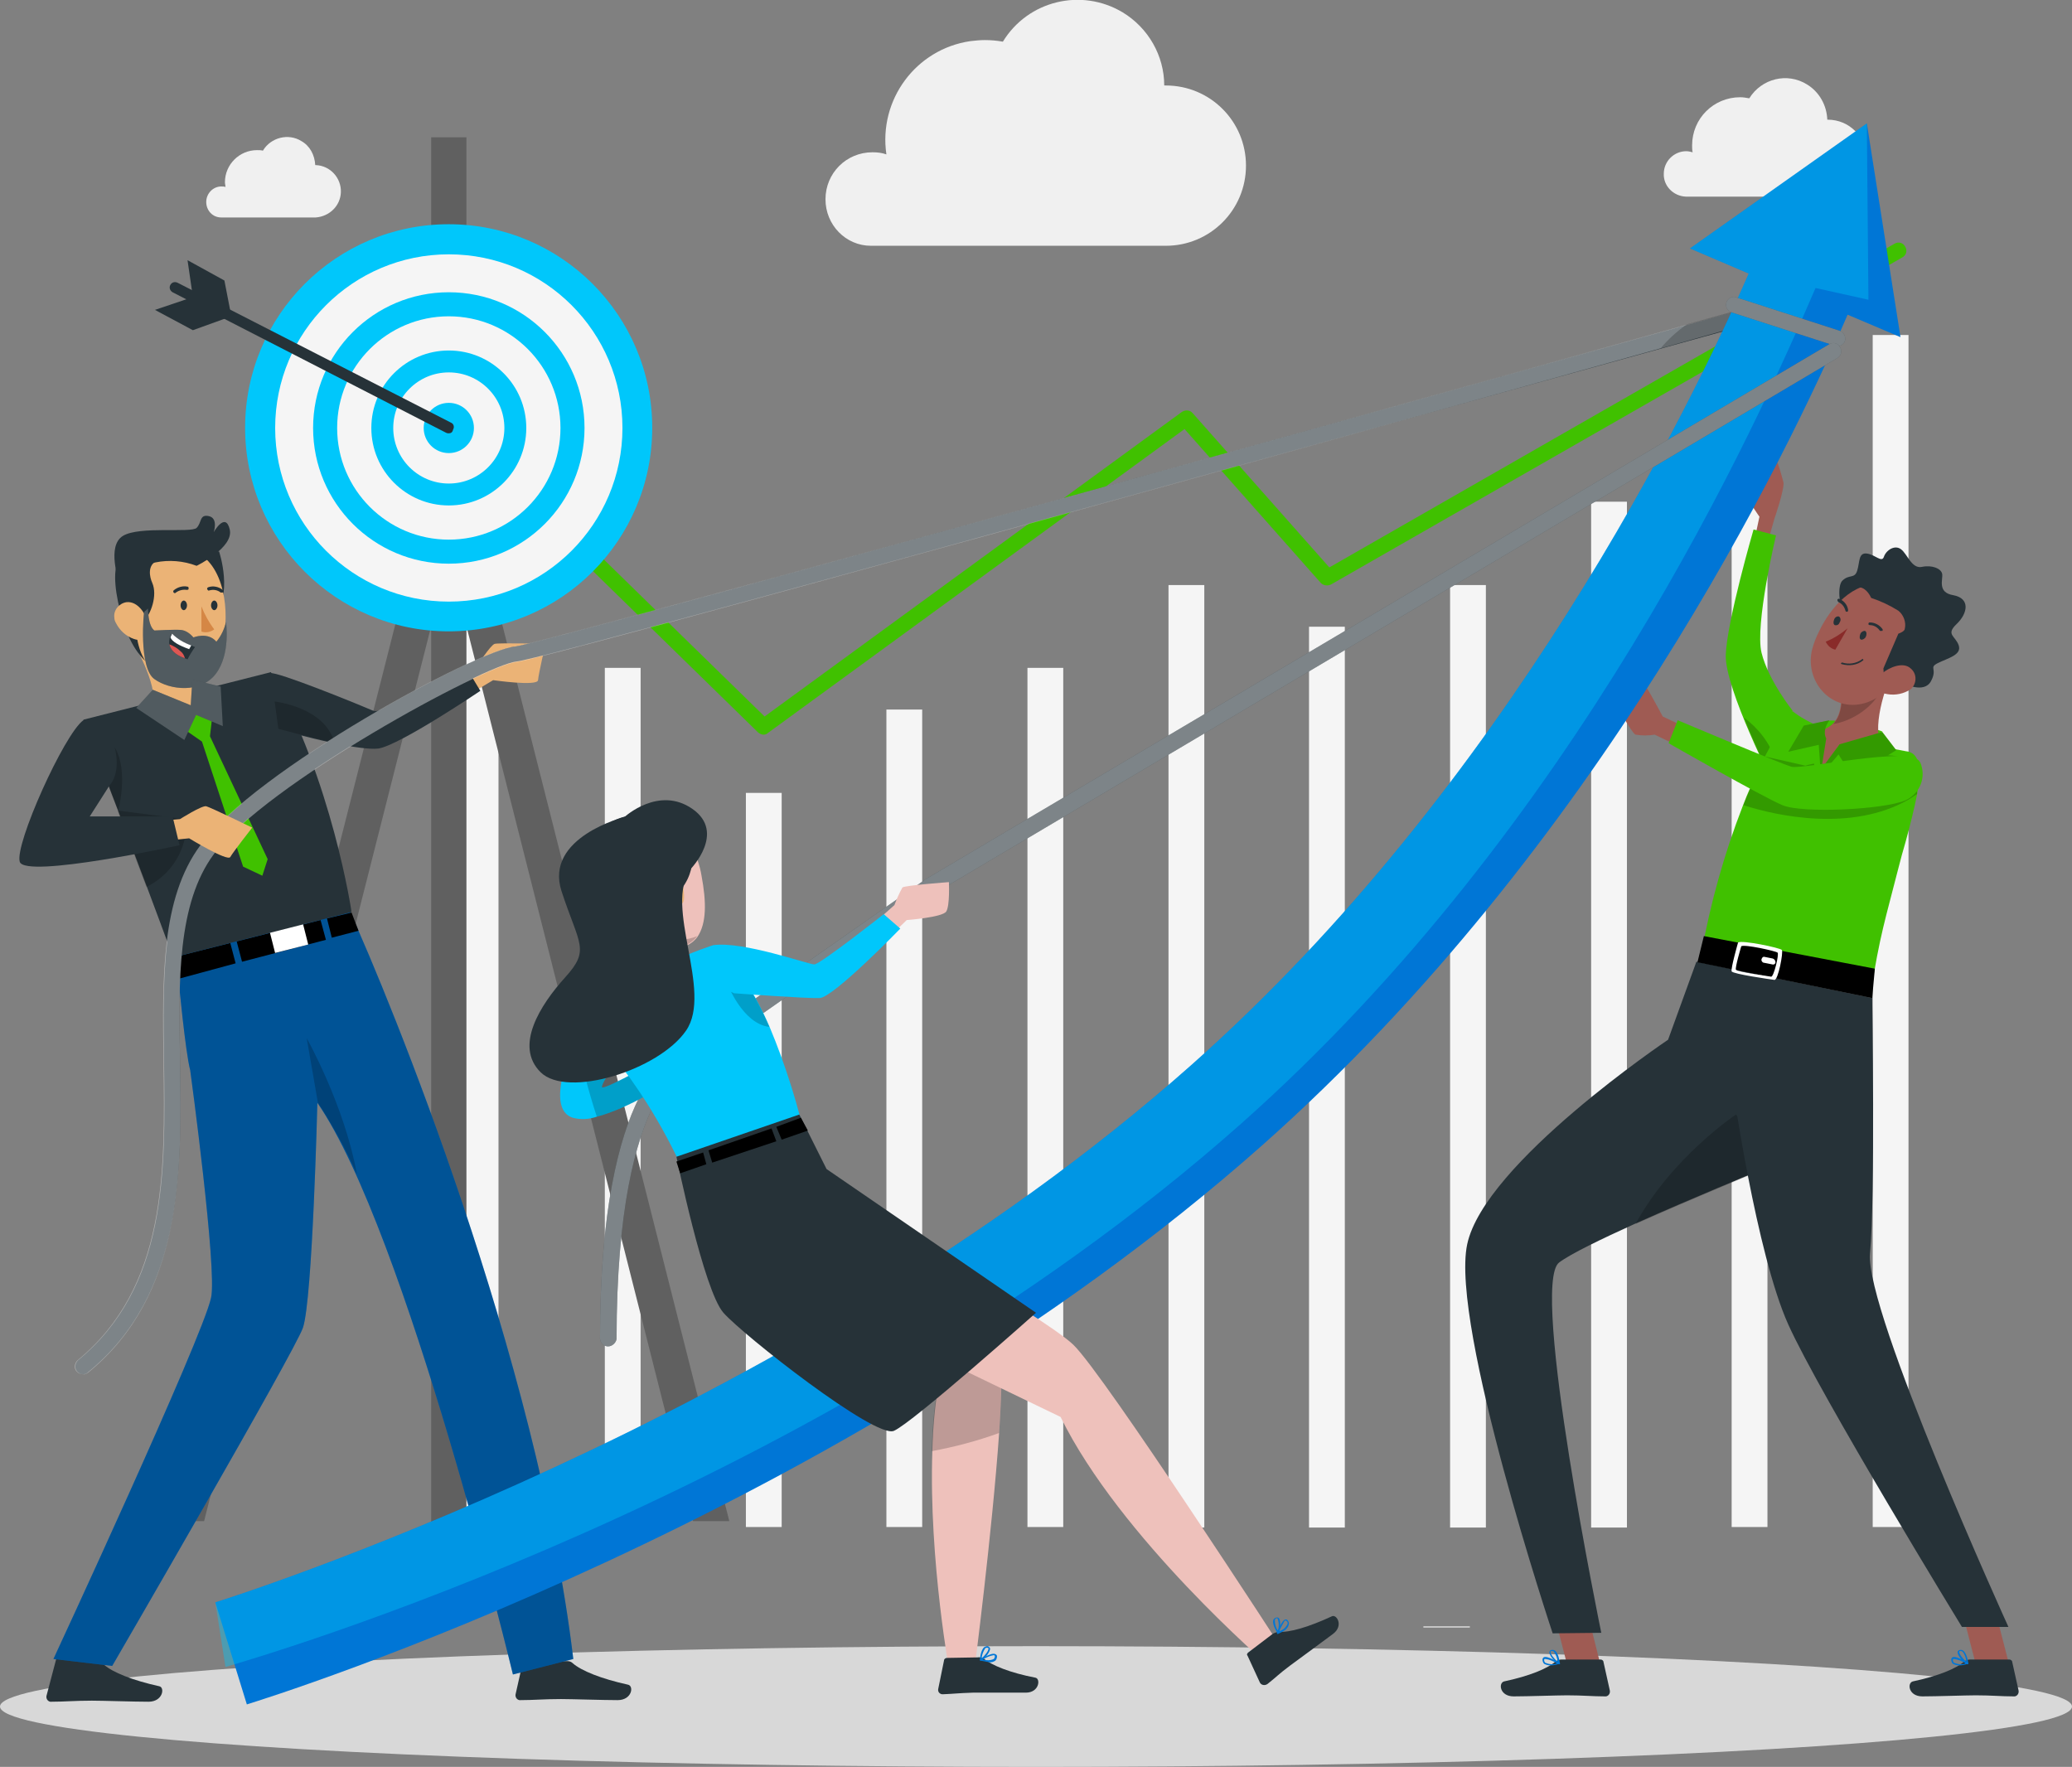 <?xml version="1.0" encoding="UTF-8"?>
<!-- Generator: Adobe Illustrator 28.3.0, SVG Export Plug-In . SVG Version: 6.00 Build 0)  -->
<svg xmlns="http://www.w3.org/2000/svg" xmlns:xlink="http://www.w3.org/1999/xlink" version="1.1" id="Layer_1" x="0px" y="0px" viewBox="0 0 387.8 330.7" style="enable-background:new 0 0 387.8 330.7;" xml:space="preserve">
<rect x="0" y="0" width="387.8" height="330.7" fill="#808080" stroke="none"/>
<style type="text/css">
	.st0{fill:#EBEBEB;}
	.st1{fill:#F5F5F5;}
	.st2{fill:#40C100;}
	.st3{fill:#606060;}
	.st4{fill:#00C7FB;}
	.st5{fill:#263238;}
	.st6{fill:#F0F0F0;}
	.st7{fill:#D8D8D8;}
	.st8{fill:#EBB376;}
	.st9{fill:#0076D6;}
	.st10{opacity:0.2;enable-background:new    ;}
	.st11{opacity:0.3;enable-background:new    ;}
	.st12{fill:#FFFFFF;}
	.st13{fill:#D58745;}
	.st14{opacity:0.2;fill:#FFFFFF;enable-background:new    ;}
	.st15{fill:#DE5753;}
	.st16{opacity:0.4;fill:#FFFFFF;enable-background:new    ;}
	.st17{fill:#9F5B53;}
	.st18{fill:#892B29;}
	.st19{opacity:0.4;fill:#00C7FB;enable-background:new    ;}
	.st20{fill:#EEC1BB;}
</style>
<g>
	<g id="freepik--background-complete--inject-92">
		<rect x="266.4" y="304.4" class="st0" width="8.7" height="0.2"></rect>
		<rect x="86.6" y="101.7" class="st1" width="6.7" height="184.2"></rect>
		<rect x="113.2" y="125" class="st1" width="6.7" height="160.8"></rect>
		<rect x="139.6" y="148.4" class="st1" width="6.7" height="137.4"></rect>
		<rect x="165.9" y="132.8" class="st1" width="6.7" height="153"></rect>
		<rect x="192.3" y="125" class="st1" width="6.7" height="160.8"></rect>
		<rect x="218.7" y="109.5" class="st1" width="6.7" height="176.4"></rect>
		<rect x="245" y="117.3" class="st1" width="6.7" height="168.6"></rect>
		<rect x="271.4" y="109.5" class="st1" width="6.7" height="176.4"></rect>
		<rect x="297.8" y="93.9" class="st1" width="6.7" height="192"></rect>
		<rect x="324.1" y="78.3" class="st1" width="6.7" height="207.5"></rect>
		<rect x="350.5" y="62.7" class="st1" width="6.7" height="223.1"></rect>
		<path class="st2" d="M142.9,137.5c-0.4,0-0.7-0.2-1-0.4L85.6,82.1    C85,81.5,85,80.6,85.6,80s1.5-0.6,2.1,0l55.4,54.1l78.1-57    c0.6-0.4,1.5-0.4,2,0.2l25.6,28.9l105.8-60.6    c0.7-0.4,1.6-0.2,2,0.6c0.4,0.7,0.2,1.6-0.6,2l0,0    l-106.9,61.2c-0.6,0.3-1.4,0.2-1.9-0.3l-25.5-28.8l-78,56.9    C143.5,137.4,143.2,137.5,142.9,137.5z"></path>
		<polygon class="st3" points="136.5,284.7 87.4,90.8 89.8,81.1 87.3,81.1     87.3,25.7 80.7,25.7 80.7,81.1 78.1,81.1 80.6,90.8     31.4,284.7 38.2,284.7 80.7,117.2 80.7,285.7 87.3,285.7     87.3,117.2 129.7,284.7   "></polygon>
		<ellipse class="st4" cx="83.975" cy="80.066" rx="38.099" ry="38.099"></ellipse>
		<circle class="st1" cx="84" cy="80.1" r="32.5"></circle>
		<circle class="st4" cx="84" cy="80.1" r="25.4"></circle>
		<circle class="st1" cx="84" cy="80.1" r="20.9"></circle>
		<circle class="st4" cx="84" cy="80.1" r="14.5"></circle>
		<circle class="st1" cx="84" cy="80.1" r="10.4"></circle>
		<path class="st4" d="M88.7,80.1c0,2.6-2.1,4.7-4.7,4.7    s-4.7-2.1-4.7-4.7S81.4,75.4,84,75.4l0,0    C86.6,75.4,88.7,77.5,88.7,80.1L88.7,80.1z"></path>
		<polygon class="st5" points="35.1,48.7 36.1,55.6 29,58 36.1,61.8 43.3,59.2     42,52.5   "></polygon>
		<path class="st5" d="M84,81.1c-0.2,0-0.3,0-0.5-0.1L32.3,54.7    c-0.5-0.3-0.7-0.9-0.4-1.4s0.8-0.6,1.3-0.4l51.2,26.2    c0.5,0.2,0.7,0.8,0.4,1.3C84.7,80.9,84.4,81.1,84,81.1z"></path>
		<path class="st6" d="M154.5,37.3C154.5,32.4,158.4,28.5,163.3,28.5    c0.9,0,1.8,0.1,2.6,0.4c-1.5-10.2,5.5-19.7,15.7-21.2    C182.5,7.6,183.4,7.5,184.3,7.5c1.2,0,2.3,0.1,3.4,0.3    c4.7-7.7,14.7-10.1,22.4-5.5c4.8,2.9,7.8,8.1,7.8,13.7    h0.3c8.3,0,15,6.7,15,15s-6.7,15-15,15l0,0H163l0,0    C158.3,46,154.5,42.1,154.5,37.3z"></path>
		<path class="st6" d="M311.4,32.5c0-2.3,1.9-4.2,4.2-4.2    c0.4,0,0.8,0.1,1.2,0.2c-0.1-0.4-0.1-0.9-0.1-1.3c0-5,4-9,9-9    c0.6,0,1.1,0.1,1.7,0.2c2.3-3.7,7.1-4.9,10.8-2.6    C340.5,17.2,341.9,19.7,342,22.4h0.1c4,0,7.2,3.2,7.2,7.2    s-3.2,7.2-7.2,7.2H315.5C313.2,36.7,311.3,34.8,311.4,32.5z"></path>
		<path class="st6" d="M38.6,37.8c0-1.6,1.3-2.9,2.8-2.9l0,0    c0.3,0,0.6,0,0.8,0.1c0-0.3-0.1-0.6-0.1-0.9c0-3.3,2.7-6,6-6    c0.4,0,0.8,0,1.1,0.1c1.5-2.5,4.8-3.3,7.2-1.8    c1.6,0.9,2.5,2.6,2.6,4.5h0.1c2.7,0.1,4.8,2.4,4.7,5.1    c-0.1,2.5-2.1,4.5-4.7,4.7H41.4    C39.8,40.7,38.6,39.4,38.6,37.8L38.6,37.8z"></path>
	</g>
	<g id="freepik--Shadow--inject-92">
		<ellipse id="freepik--path--inject-92" class="st7" cx="193.9" cy="319.4" rx="193.9" ry="11.3"></ellipse>
	</g>
	<g id="freepik--character-1--inject-92">
		<path class="st8" d="M82.3,128.7l6.9-3.9c0,0,2.6-4.1,3.4-4.3s9.5,0,9.5,0    s-1.3,5.6-1.4,6.8s-8.4,0-8.4,0l-6.7,4L82.3,128.7z"></path>
		<path class="st5" d="M18.4,311.2l-7.2-1.4c-0.3,0-0.5,0.2-0.6,0.4    l-1.9,7.2c-0.1,0.5,0.2,1,0.7,1.1h0.2c2.5,0,4.4-0.2,7.6-0.2    c2,0,7.9,0.2,10.6,0.2s3.1-2.7,2-2.9c-5-1.1-8.7-2.6-10.3-4    C19.2,311.3,18.8,311.2,18.4,311.2z"></path>
		<path class="st5" d="M106.2,310.9h-7.8c-0.3,0-0.5,0.2-0.6,0.4l-1.3,5.8    c-0.1,0.5,0.2,1,0.7,1.1h0.2c2.5,0,4.4-0.2,7.6-0.2    c2,0,7.9,0.2,10.6,0.2s3.1-2.7,1.9-2.9    c-5-1.1-8.7-2.6-10.3-4C107,311.1,106.7,310.9,106.2,310.9z"></path>
		<path class="st9" d="M32.2,178.8l33.2-8.4c7.5,16.4,35.2,83.9,41.9,140.1    L96,313.4c0,0-19.9-82.8-36.6-107c0,0-0.9,36.8-2.7,42.1    C55.2,252.9,21,311.8,21,311.8L10,310.5c0,0,27.9-60.1,29.5-67.6    c1.2-5.1-3.9-42.6-3.9-42.6c-0.9-3.3-2.2-17.2-2.2-17.2    S32.4,179.5,32.2,178.8z"></path>
		<path class="st10" d="M59.5,206.4c2.8,4.3,5.3,8.8,7.3,13.4    c-2.3-12.9-9.4-25.5-9.4-25.5L59.5,206.4z"></path>
		<path class="st11" d="M32.2,178.8l33.2-8.4c7.5,16.4,35.2,83.9,41.9,140.1    L96,313.4c0,0-19.9-82.8-36.6-107c0,0-0.9,36.8-2.7,42.1    C55.2,252.9,21,311.8,21,311.8L10,310.5c0,0,27.9-60.1,29.5-67.6    c1.2-5.1-3.9-42.6-3.9-42.6c-0.9-3.3-2.2-17.2-2.2-17.2    S32.4,179.5,32.2,178.8z"></path>
		<path class="st5" d="M89.9,129.3c0,0-15.1,10.2-19.1,10.8    c-1.6,0.2-4.9-0.3-8.3-1C57.4,138,52,136.5,52,136.5l-0.7-5.1    l-0.7-5.4C51.8,125.6,67.5,132,69.8,133s17.5-8,17.5-8L89.9,129.3z"></path>
		<polygon points="43.1,176.5 44.1,180.3 33.4,183.2 32.4,179.2   "></polygon>
		<polygon points="60,172.2 61,175.9 45.3,180 44.3,176.2   "></polygon>
		<polygon points="67.1,174.2 62.1,175.5 61.2,171.9 65.8,170.8   "></polygon>
		
			<rect x="50.805" y="173.105" transform="matrix(0.969 -0.246 0.246 0.969 -41.458 18.656)" class="st12" width="6.4" height="4.6"></rect>
		<path class="st5" d="M65.8,170.7l-33.4,8.5C30.8,174.8,29.1,170.3,27.5,166    c-1.2-3.2-2.4-6.3-3.5-9.3c-0.3-0.8-0.6-1.5-0.9-2.3l-1-2.7    c-0.7-1.9-1.5-3.8-2.1-5.6l-1.8-4.8l-0.9-2.3l-1.7-4.3    l35.1-8.9C62.2,146.1,65.8,170.7,65.8,170.7z"></path>
		<path class="st8" d="M28.3,133.9c3.6,1.7,10.3-1.3,10.3-1.3    s2.2-2.4,0.9-3.5c-2.7,0.4-2.5-0.5-3.5-1.9    c-0.6-0.9-0.9-1.8-1.1-2.8c-0.1-0.6-0.2-1.1-0.3-1.7    l-10.5-3.8C26.5,122.7,30.2,130.1,28.3,133.9z"></path>
		<path class="st10" d="M27.3,122.3C29.2,127.4,33.9,127.5,36,127.2    c-0.6-0.9-0.9-1.8-1.1-2.8L27.3,122.3z"></path>
		<path class="st5" d="M41,103.2c0,0,2.8,8.3-1.2,12.4s-6.7-11.8-6.7-11.8    L41,103.2z"></path>
		<path class="st8" d="M27.8,124.6c2.4,2.5,6.3,3.2,9.4,1.5    c2-1,3.5-2.8,4.2-4.9c0.1-0.3,0.2-0.6,0.3-0.9    c1.3-5.6,0.5-14.8-5.6-17.3c-4.3-1.8-9.3,0.3-11.1,4.6    c-0.5,1.2-0.7,2.6-0.6,3.9C24.8,117.7,24.7,121.4,27.8,124.6z    "></path>
		<path class="st5" d="M33.8,113.3c0,0.5,0.3,0.9,0.6,0.9    s0.6-0.4,0.6-0.9s-0.3-0.9-0.6-0.9    S33.8,112.8,33.8,113.3z"></path>
		<path class="st5" d="M39.5,113.3c0,0.5,0.3,0.9,0.6,0.9s0.6-0.4,0.6-0.9    s-0.3-0.9-0.6-0.9S39.5,112.8,39.5,113.3z"></path>
		<path class="st13" d="M37.7,113.5c0.6,1.5,1.4,3,2.4,4.3    c-0.7,0.5-1.6,0.7-2.4,0.4V113.5z"></path>
		<path class="st5" d="M41.6,110.9c-0.1,0-0.2,0-0.3,0    c-0.6-0.5-1.4-0.6-2.1-0.4c-0.2,0.1-0.3,0-0.4-0.2    c-0.1-0.2,0-0.3,0.2-0.4l0,0c0.9-0.3,1.9-0.1,2.7,0.5    c0.1,0.1,0.2,0.3,0.1,0.4l0,0l0,0    C41.7,110.9,41.7,110.9,41.6,110.9z"></path>
		<path class="st5" d="M32.7,111c-0.1,0-0.1,0-0.2-0.1    c-0.1-0.1-0.1-0.3,0-0.4l0,0c0.7-0.6,1.7-0.9,2.6-0.7    c0.2,0,0.2,0.2,0.2,0.4l0,0c0,0.2-0.2,0.2-0.4,0.2l0,0    c-0.7-0.1-1.5,0.1-2.1,0.6C32.9,111,32.8,111,32.7,111z"></path>
		<path class="st5" d="M28.9,103.8L29.5,104.9c-2,0.8-1.5,3.1-1,4.2    C29.5,111.4,28.3,115,26.7,116.5c0,0-0.1-1-0.9-0.7s-0.3,5.5,1.4,7.9    c0,0-2.6-2.1-4.2-7.5c-1.5-5-1.9-9.2-0.9-11.2L28.9,103.8z"></path>
		<path class="st8" d="M21.7,116.6c0.7,1.4,1.9,2.5,3.4,3c2,0.7,3-1.1,2.6-3    c-0.4-1.7-1.9-4.1-4-3.9c-1.4,0.2-2.5,1.5-2.3,2.9    C21.4,115.9,21.5,116.3,21.7,116.6z"></path>
		<path class="st5" d="M28.9,127.1c2.9,2.1,8.7,2.7,11.5-1    s1.9-9.7,1.9-9.7c-0.3,1.3-0.9,2.6-1.8,3.7    c-1.6-1.9-4.3-0.8-4.3-0.8c-0.6-0.7-1.4-1.3-2.3-1.4    c-1.3-0.1-5,0.1-5,0.1c-1.2-0.8-1.2-4.1-1.2-4.1    l-0.7,0.6C26.9,114.3,25.9,125,28.9,127.1z"></path>
		<path class="st5" d="M36.8,105.9c0,0,7-3.4,6.2-6.8s-3,0.5-3,0.5s0.9-2.6-0.9-3    s-1.3,1.2-2.3,2.2s-10.7-0.4-13.8,1.5s-0.7,8.6-0.7,8.6    C26.1,105.1,31.8,104,36.8,105.9z"></path>
		<path class="st14" d="M28.9,127.1c2.9,2.1,8.7,2.7,11.5-1    s1.9-9.7,1.9-9.7c-0.3,1.3-0.9,2.6-1.8,3.7    c-1.6-1.9-4.3-0.8-4.3-0.8c-0.6-0.7-1.4-1.3-2.3-1.4    c-1.3-0.1-5,0.1-5,0.1c-1.2-0.8-1.2-4.1-1.2-4.1    l-0.7,0.6C26.9,114.3,25.9,125,28.9,127.1z"></path>
		<path class="st5" d="M36.5,121.1c-0.5,0.7-1,1.5-1.4,2.3l-0.5-0.2    c-2-0.7-2.7-1.7-2.9-2.6c-0.1-0.4,0-0.9,0.1-1.3    c0.1-0.2,0.2-0.5,0.3-0.7c1.1,1,2.3,1.8,3.7,2.2    C36.2,121,36.5,121.1,36.5,121.1z"></path>
		<path class="st12" d="M35.8,120.8L35.4,121.5c-1.9-0.7-3.2-1.4-3.5-2.2    c0.1-0.2,0.2-0.5,0.3-0.7C33.2,119.6,34.4,120.3,35.8,120.8z"></path>
		<path class="st15" d="M34.6,123.2c-2-0.7-2.7-1.7-2.9-2.6    c0.8,0.3,1.5,0.7,2.1,1.3C34.2,122.2,34.5,122.7,34.6,123.2z"></path>
		<polygon class="st2" points="39.9,132.6 39.3,137.8 50.1,160.8 49.1,163.9     45.5,162.2 37.8,138.8 32.2,134.9 36.3,132.7   "></polygon>
		<polygon class="st5" points="28.6,129.1 35.7,132 36,127.2 41.3,128.5 41.7,135.9     36.7,133.8 34.5,138.5 25.5,132.5   "></polygon>
		<polygon class="st14" points="28.6,129.1 35.7,132 36,127.2 41.3,128.5 41.7,135.9     36.7,133.8 34.5,138.5 25.5,132.5   "></polygon>
		<path class="st10" d="M22.1,151.8C21.4,149.9,20.6,148,20,146.2l-1.8-4.8    l-0.9-2.3c1-0.5,3.6-0.2,4.3,1    C24.1,144.6,22.1,151.8,22.1,151.8z"></path>
		<path class="st10" d="M34.6,156.9c-0.9,4-3.5,7.3-7.2,9.1    c-1.2-3.2-2.4-6.3-3.5-9.3c-0.3-0.8-0.6-1.5-0.9-2.3l-1-2.7    l11.6,1.5L34.6,156.9z"></path>
		<path class="st10" d="M62.6,139c-5.1-1.1-10.5-2.6-10.5-2.6l-0.7-5.1    C51.4,131.3,60.8,132.3,62.6,139z"></path>
		<path class="st5" d="M15.6,257.2c-0.8,0-1.5-0.6-1.5-1.4c0-0.5,0.2-0.9,0.5-1.2    C31.3,240.9,31,219.4,30.7,198.7c-0.2-15.7-0.5-30.5,6.9-40.5    C47.9,144.1,89.5,121.6,96.4,121c4.9-0.5,155.3-42.3,234.1-64.3    c0.8-0.2,1.6,0.2,1.9,1c0.2,0.8-0.2,1.6-1,1.9    C322,62,102.8,123.3,96.7,123.8c-5.9,0.6-47.1,22.9-56.7,36    C33.2,169,33.4,183.4,33.7,198.5c0.3,20.5,0.7,43.7-17.2,58.3    C16.2,257.1,15.9,257.2,15.6,257.2z"></path>
		<path class="st16" d="M331.4,59.4l-20.6,5.8c-56.5,15.8-209,58.2-214.1,58.7    c-5.9,0.6-47.1,22.9-56.7,36c-6.8,9.2-6.6,23.6-6.3,38.7    c0.3,20.5,0.7,43.7-17.2,58.3c-0.3,0.2-0.6,0.4-1,0.3    c-0.8,0-1.5-0.6-1.5-1.4c0-0.5,0.2-0.9,0.5-1.2    c16.7-13.7,16.4-35.2,16.1-55.9c-0.2-15.7-0.5-30.5,6.9-40.5    c10.3-14.1,51.9-36.6,58.8-37.2    c4.6-0.5,137.9-37.4,219.3-60.2l14.9-4.1    c0.8-0.2,1.6,0.2,1.8,1C332.5,58.4,332.1,59.2,331.4,59.4    L331.4,59.4z"></path>
		<path class="st10" d="M331.4,59.4l-20.6,5.8c1.4-1.7,3.1-3.2,4.9-4.5    l14.8-4.1c0.8-0.2,1.6,0.2,1.9,1    C332.6,58.4,332.2,59.2,331.4,59.4L331.4,59.4L331.4,59.4z"></path>
		<path class="st8" d="M25.8,154l7.9-0.7c0,0,4.1-2.6,4.9-2.4s8.6,4,8.6,4    s-3.6,4.6-4.1,5.5s-7.7-3.5-7.7-3.5l-7.8,0.8L25.8,154z"></path>
		<path class="st5" d="M15.6,134.8c-3.6,2.6-12.9,23.3-11.9,26.5    s29.9-3.1,29.9-3.1l-1.3-5.4h-15.5L20.5,147c0,0,2.3-2.2,0.9-7.4    C20.3,135.9,15.6,134.8,15.6,134.8z"></path>
	</g>
	<g id="freepik--character-3--inject-92">
		<path class="st17" d="M317.1,136.9l-5.9-2.8c0,0-3-5.7-3.9-6.7    S302.2,130,302.2,130.7s3.1,6.4,3.9,6.8    c1.2,0.2,2.4,0.2,3.6,0l5.6,2.7L317.1,136.9z"></path>
		<path class="st17" d="M330.9,101.3l1.2-4.2c0,0,1.9-5.5,1.7-6.8    c-0.4-1.5-0.8-3-1.4-4.4c0,0-5.2,6.3-5.2,7.1    s2.1,3.7,2.1,3.7l-1,4.7h2.6V101.3z"></path>
		<path class="st2" d="M335.5,133c0,0-4.5-5.6-5.8-10.8c-1.3-5.2,2.7-22,2.7-22    l-4.2-1.1c0,0-5,17.2-5.2,23.5s9.2,24.7,9.2,24.7L335.5,133z"></path>
		<path class="st10" d="M332.8,144.5l-0.6,2.7c0,0-3.2-6.4-5.8-12.9    c2.7,2,4.8,4.7,5.9,7.9C332.5,143,332.7,143.8,332.8,144.5z"></path>
		<path class="st2" d="M359.2,145.2c-0.1,1.2-0.2,2.3-0.4,3.5    c-0.5,2.5-1.2,5.4-2.1,8.7c-0.5,1.7-1,3.5-1.5,5.5    C353,171.6,351.8,175,350.1,186.1l-31.7-7.5    c1.7-9.5,4.3-18.8,7.8-27.8c0.9-2.4,2-4.8,3.1-7.1    C331,140,333.1,136.5,335.5,133.1c0,0,5.1,4.7,21.2,7.5    C358.7,140.8,359.3,142.5,359.2,145.2z"></path>
		<path class="st10" d="M355.2,141.6c0,1,3.8,5.8,3.6,7    c-0.4,0.3-0.9,0.6-1.5,1c-10.7,6.2-24.8,3.1-31,1.1    c0.9-2.4,3-6.8,4.1-9.1l7.5,1.7    C337.9,143.2,350.2,140.4,355.2,141.6z"></path>
		<path class="st2" d="M342.4,134.9C343.5,134.5,353,136.8,352.3,137    c-0.7,0.2-4.2,11-9.2,10.2S338.3,136.4,342.4,134.9z"></path>
		<polygon class="st17" points="299.6,311.8 293.7,313.1 290.2,299.5 296.2,298.2   "></polygon>
		<path class="st5" d="M292.2,310.6h7.4c0.2,0,0.5,0.2,0.5,0.4l1.2,5.4    c0.1,0.5-0.2,1-0.7,1.1l0,0h-0.2c-2.4,0-4.1-0.2-7.1-0.2    c-1.8,0-7.4,0.2-10,0.2S280.4,315,281.5,314.7    c4.7-1,8.2-2.4,9.7-3.8C291.5,310.8,291.8,310.6,292.2,310.6z"></path>
		<path class="st9" d="M290.2,311.7c-0.4,0-0.8-0.1-1.2-0.3    c-0.2-0.2-0.3-0.5-0.3-0.8c0-0.2,0.1-0.3,0.2-0.4    c0.7-0.4,2.6,0.9,2.9,1c0.1,0,0.1,0.1,0.1,0.1    c0,0.1-0.1,0.1-0.1,0.1C291.3,311.6,290.7,311.7,290.2,311.7z     M289.3,310.5c-0.1,0-0.1,0-0.2,0c0,0-0.1,0-0.1,0.2    s0.1,0.4,0.2,0.5c0.7,0.3,1.5,0.4,2.2,0.1    C290.7,310.9,290,310.6,289.3,310.5z"></path>
		<path class="st9" d="M291.8,311.5L291.8,311.5c-0.7-0.3-1.9-1.7-1.8-2.3    c0-0.2,0.2-0.4,0.5-0.4c0.2,0,0.4,0,0.6,0.2    c0.7,0.6,0.8,2.3,0.9,2.4C291.9,311.4,291.9,311.5,291.8,311.5    L291.8,311.5z M290.5,309L290.5,309c-0.3,0-0.3,0.1-0.3,0.1    C290.1,309.5,290.9,310.5,291.5,311c0-0.7-0.3-1.3-0.7-1.9    C290.8,309.1,290.7,309,290.5,309z"></path>
		<path class="st5" d="M350.4,186.8c0,0-5.1,24.5-17.1,31    c-1.4,0.8-2.9,1.3-4.5,1.5c0,0-12.2,5-22.7,9.7    c-6.4,2.9-12.2,5.7-14.3,7.3c-5.5,4.2,7.9,69.3,7.9,69.3    l-9.1,0.1c0,0-19.2-57.6-16-72.8s37.6-38.3,37.6-38.3L317.5,180    L350.4,186.8z"></path>
		<path class="st10" d="M333.3,217.9c-1.4,0.8-2.9,1.3-4.5,1.5    c0,0-12.2,5-22.7,9.7c6.8-12.5,18.8-20.5,18.8-20.5L333.3,217.9z"></path>
		<polygon class="st17" points="376.1,311.8 370.2,313.1 366.7,299.5 372.6,298.2   "></polygon>
		<path class="st5" d="M368.7,310.6h7.4c0.2,0,0.5,0.2,0.5,0.4l1.2,5.4    c0.1,0.5-0.2,1-0.7,1.1l0,0h-0.2c-2.4,0-4.1-0.2-7.1-0.2    c-1.8,0-7.4,0.2-10,0.2S356.9,315,358,314.7    c4.7-1,8.2-2.4,9.7-3.8C367.9,310.8,368.3,310.6,368.7,310.6z    "></path>
		<path class="st9" d="M366.7,311.7c-0.4,0-0.8-0.1-1.2-0.3    c-0.2-0.2-0.3-0.5-0.3-0.8c0-0.2,0.1-0.3,0.2-0.4    c0.7-0.4,2.6,0.9,2.9,1c0.1,0,0.1,0.1,0.1,0.1    c0,0.1-0.1,0.1-0.1,0.1C367.7,311.6,367.2,311.7,366.7,311.7z     M365.8,310.5c-0.1,0-0.1,0-0.2,0c0,0-0.1,0-0.1,0.2    s0.1,0.4,0.2,0.5c0.7,0.3,1.5,0.4,2.2,0.1    C367.2,310.9,366.5,310.6,365.8,310.5z"></path>
		<path class="st9" d="M368.2,311.5L368.2,311.5c-0.7-0.3-1.9-1.7-1.8-2.3    c0-0.2,0.2-0.4,0.5-0.4c0.2,0,0.4,0,0.6,0.2    c0.7,0.6,0.9,2.3,0.9,2.4C368.4,311.4,368.3,311.5,368.2,311.5    C368.3,311.5,368.2,311.5,368.2,311.5z M367,309h-0.1    c-0.2,0-0.2,0.1-0.2,0.1C366.6,309.5,367.4,310.5,368,311    c0-0.7-0.3-1.4-0.7-1.9C367.2,309.1,367.1,309,367,309z"></path>
		<path class="st17" d="M352.4,140.1c-1.5,1-8.4,0.6-8.4,0.6l-3.2,3.5L340.5,138.4    c0,0-2.2-0.9-1.6-1.5c1.5,0.1,3-0.4,4.1-1.4    c1.4-1.4,1.7-3.6,1.6-5.7v-0.1l0,0l5.9-3l4.1-2.1    C352.8,128.7,350.1,136.5,352.4,140.1z"></path>
		<path class="st10" d="M352.6,128.1c-1.9,4.9-7,7.1-9.5,7.4    c1.4-1.4,1.7-3.6,1.6-5.7v-0.1l5.9-3    C350.6,127.5,352.9,127.3,352.6,128.1z"></path>
		<path class="st5" d="M356.3,127.9c0,0,3.8,2,5.1-0.4    c1.3-2.4-0.5-2.5,1.3-3.4s4.5-1.5,3.9-3.3s-2.5-2-0.4-4    s2.6-4.8-0.6-5.4c-3.1-0.5-1.9-3-2.1-4s-1.9-1.7-3.8-1.3    s-2.7-2.4-3.9-3.3c-1.2-0.9-2.8,0.2-3.2,1.4    s-1.6-0.4-3.2-0.6s-1.3,1.6-1.8,3.2s-1.5,0.6-2.8,1.9    S343.5,119.4,356.3,127.9z"></path>
		<path class="st17" d="M358,122.2c-2.9,4.5-4.5,7.5-7.7,8.9    c-0.4,0.2-0.9,0.4-1.3,0.5c-6.3,1.8-11.4-4.2-9.8-10.2    c0.3-1.1,0.7-2.1,1.2-3.1c2.2-4.7,6.5-9.5,11.7-8.9    c4.5,0.5,7.8,4.6,7.2,9.1l0,0C359.2,119.9,358.7,121.1,358,122.2z"></path>
		<path class="st5" d="M349.2,119.2c-0.2,0.4-0.7,0.6-0.9,0.5    c-0.3-0.1-0.3-0.6-0.1-1.1c0.2-0.4,0.7-0.6,0.9-0.5    C349.4,118.3,349.4,118.8,349.2,119.2z"></path>
		<path class="st5" d="M344.3,116.5c-0.1,0.4-0.5,0.6-0.9,0.5    c-0.3-0.2-0.3-0.6-0.1-1.1s0.7-0.6,0.9-0.5    C344.5,115.6,344.6,116.1,344.3,116.5z"></path>
		<path class="st18" d="M345.8,117.6c-1.2,1-2.6,1.9-4.1,2.5    c0.4,0.8,1,1.3,1.8,1.5L345.8,117.6z"></path>
		<path class="st5" d="M352.1,118.1c-0.1,0-0.2,0-0.3-0.1    c-0.4-0.6-1.1-1-1.8-1c-0.2,0-0.3-0.1-0.3-0.2    c0-0.2,0.1-0.3,0.2-0.3h0.1l0,0c0.9,0,1.8,0.5,2.3,1.2    c0.1,0.1,0.1,0.3,0,0.4l0,0l0,0C352.2,118,352.1,118.1,352.1,118.1z    "></path>
		<path class="st5" d="M344.7,124.3L344.7,124.3c1.4,0.4,2.9,0.2,4-0.7    c0.1-0.1,0.1-0.1,0-0.2s-0.2-0.1-0.2,0l0,0    c-1.1,0.8-2.5,1-3.7,0.6c-0.1,0-0.1,0-0.2,0.1l0,0l0,0    C344.5,124.2,344.6,124.3,344.7,124.3    C344.6,124.3,344.6,124.3,344.7,124.3L344.7,124.3z"></path>
		<path class="st5" d="M343.9,112.4c0-0.1,0-0.1,0-0.2    c0.1-0.1,0.2-0.2,0.4-0.1l0,0c0.9,0.4,1.5,1.2,1.6,2.1    c0,0.2-0.1,0.3-0.2,0.3l0,0c-0.2,0-0.3-0.1-0.3-0.2l0,0    c-0.2-0.7-0.6-1.3-1.3-1.6    C343.9,112.5,343.9,112.4,343.9,112.4z"></path>
		<path class="st5" d="M348,109.9c1.5,0.2,2.2,2,2.2,2    c1.8,0.6,3.5,1.4,5.1,2.4c1,0.8,1.5,2.2,1.2,3.4    c0,0.5-1.2,0.9-1.2,0.9s-2.2,5.1-2.8,6.5l0.3,4.7    c4-2.5,7.1-6.1,9.2-10.3c3.4-7.1-10.8-13.4-10.8-13.4    L348,109.9z"></path>
		<path class="st17" d="M357.1,129.3c-1.3,0.7-2.9,0.9-4.4,0.5    c-1.9-0.6-1.8-2.6-0.4-3.8c1.3-1.1,3.9-2.2,5.3-0.9    c1.1,0.9,1.2,2.5,0.3,3.6C357.8,128.9,357.5,129.1,357.1,129.3z"></path>
		<path class="st2" d="M352.3,137l-8,2.3l-3.4,4.6l0.9-5.7    c0,0-0.9-1.3,0.6-3.4l-4.8,1l-2.9,4.9l5.7-1.3l0.4,5.7    l3.3-3.9l2.7,4.3l8.1-5.1L352.3,137z"></path>
		<path class="st10" d="M352.3,137l-8,2.3l-3.4,4.6l0.9-5.7    c0,0-0.9-1.3,0.6-3.4l-4.8,1l-2.9,4.9l5.7-1.3l0.4,5.7    l3.3-3.9l2.7,4.3l8.1-5.1L352.3,137z"></path>
		<polygon points="318.9,175.2 317.7,180.1 350.4,186.8 350.9,181.3   "></polygon>
		<path class="st12" d="M333.5,177.8c-0.3-0.4-7.5-1.9-8.2-1.4    c0,0-1.4,4.9-1.2,5.4s7.3,1.5,8,1.6S333.8,178.2,333.5,177.8z     M331.5,182.8c-0.5-0.1-6.4-0.9-6.6-1.3s1-4.4,1-4.4    c0.6-0.4,6.5,0.9,6.8,1.2S332,182.8,331.5,182.8L331.5,182.8z"></path>
		<path class="st12" d="M331.8,179.4l-1.5-0.3c-0.3-0.1-0.5,0.1-0.6,0.4l0,0    c-0.1,0.3,0.1,0.6,0.4,0.7c0,0,0,0,0.1,0l1.5,0.3    c0.3,0.1,0.6-0.1,0.6-0.4S332.1,179.5,331.8,179.4    L331.8,179.4z"></path>
		<path class="st5" d="M350.4,186.8c0,0,0.6,37-0.4,47.8S375.9,304.5,375.9,304.5    h-8.7c0,0-26.5-43.3-32.5-56.6s-10.5-45.1-10.5-45.1L350.4,186.8z"></path>
		<path class="st2" d="M359.3,142.6c-1.4-3.1-22.1,1.5-24,0.9    C333.4,143,314,134.8,314,134.8l-1.7,4.3c0,0,17.5,10,21.3,11.6    s19.1,0.8,23-0.9c2.7-1.2,4-4.3,2.8-7.1    C359.4,142.7,359.4,142.7,359.3,142.6z"></path>
	</g>
	<g id="freepik--Arrow--inject-92">
		<path class="st9" d="M355.7,63.1l-6.3-40L316.3,46.5l11,4.7    C316.7,75.5,282.2,146.9,222.9,199.4    C147.3,266.5,41.3,299.6,40.3,299.9L46.2,319    c4.5-1.4,111.1-34.6,190.1-104.7    c63-55.9,98.4-129.6,109.5-155.4L355.7,63.1z"></path>
		<path class="st19" d="M349.7,56.1l-0.3-33L316.3,46.5l11,4.7    C316.7,75.5,282.2,146.9,222.9,199.4    C147.3,266.5,41.3,299.6,40.3,299.9L42.2,312    c4.5-1.4,111.1-31.6,190.1-101.7    c63-55.9,96.4-130.6,107.5-156.4L349.7,56.1z"></path>
		<path class="st5" d="M343.9,64.8c-0.2,0-0.3,0-0.5-0.1l-19.2-6.2    c-0.8-0.2-1.3-1-1.1-1.8c0.2-0.8,1-1.3,1.8-1.1    c0.1,0,0.1,0,0.2,0.1l19.2,6.2c0.8,0.3,1.2,1.1,1,1.9    C345.1,64.4,344.5,64.8,343.9,64.8L343.9,64.8z"></path>
		<path class="st16" d="M343.9,64.8c-0.2,0-0.3,0-0.5-0.1l-19.2-6.2    c-0.8-0.2-1.3-1-1.1-1.8c0.2-0.8,1-1.3,1.8-1.1    c0.1,0,0.1,0,0.2,0.1l19.2,6.2c0.8,0.3,1.2,1.1,1,1.9    C345.1,64.4,344.5,64.8,343.9,64.8L343.9,64.8z"></path>
	</g>
	<g id="freepik--character-2--inject-92">
		<path class="st5" d="M113.8,252c-0.8,0-1.5-0.7-1.5-1.5c0-47.7,13.9-54,16.5-54.8    l44.1-30.9L173,164.7L342.4,64.4C343.1,64,344,64.2,344.4,65    c0.4,0.7,0.2,1.6-0.5,2L174.6,167.4l-44.3,31    c-0.2,0.1-0.4,0.2-0.6,0.3c-0.1,0-14.3,3.5-14.3,51.9    C115.3,251.3,114.6,252,113.8,252z"></path>
		<path class="st16" d="M113.8,252c-0.8,0-1.5-0.7-1.5-1.5c0-47.7,13.9-54,16.5-54.8    l44.1-30.9L173,164.7L342.4,64.4C343.1,64,344,64.2,344.4,65    c0.4,0.7,0.2,1.6-0.5,2L174.6,167.4l-44.3,31    c-0.2,0.1-0.4,0.2-0.6,0.3c-0.1,0-14.3,3.5-14.3,51.9    C115.3,251.3,114.6,252,113.8,252z"></path>
		<path class="st4" d="M125.3,202.5c0,0-7.7,5-13.6,6.5c-1.4,0.5-3,0.6-4.5,0.2    c-4.4-1.4-1.8-9.8,0.8-15.1c0.4-0.9,0.8-1.6,1.2-2.3    l7.6,4.7c0,0-4.6,6.6-4.1,7s7.6-3.6,8-3.7S125.3,202.5,125.3,202.5z    "></path>
		<path class="st10" d="M125.3,202.5c0,0-7.7,5-13.6,6.5    c-1.6-4.9-2.9-9.8-3.7-14.9c0.4-0.9,0.8-1.6,1.2-2.3    L116.8,196.5c0,0-4.6,6.6-4.1,7s7.6-3.6,8-3.7S125.3,202.5,125.3,202.5z"></path>
		<path class="st20" d="M162.9,173.4l4.5-4c0.4-1.1,0.9-2.2,1.5-3.3    c0.5-0.4,8.7-1,8.7-1s0.2,4.4-0.5,5.5s-7.4,1.6-7.4,1.6l-3.6,3.5    L162.9,173.4z"></path>
		<path class="st20" d="M187,268.2c-1.3,18.6-4.7,44.9-4.7,44.9l-4.4,1    c0,0-4.1-22-3.4-42.5c0.1-4.5,0.5-8.9,1.3-13.3    c0,0-15.4-5.9-26.1-11.2c-5.1-2.5-9.1-4.9-9.9-6.5    c-2.4-4.8,8.4-15.9,8.4-15.9c0.3,0.3,6.9,4.4,14.5,9.4    c10.1,6.5,22.1,14.4,24,16.4C187.7,251.6,187.6,259,187,268.2z"></path>
		<path class="st10" d="M187,268.2c-4.1,1.5-8.3,2.6-12.6,3.4    c0.1-4.5,0.5-8.9,1.3-13.3c0,0-15.4-5.9-26.1-11.2l13-13    c10.1,6.5,22.1,14.4,24,16.4C187.7,251.6,187.6,259,187,268.2z"></path>
		<path class="st20" d="M152.4,221.6c0,0,42.7,24.5,48.5,30.1S240.2,309,240.2,309    l-2.8,2.7c0,0-27.8-23.9-38.9-46.5l-46-22.2L152.4,221.6z"></path>
		<path class="st20" d="M119.9,176.4C120,176.4,120,176.5,120.1,176.5    c1,0.6,2.2,1,3.4,1.1c3.5,0.3,5.7-0.5,7-2.2l0,0    c1.8-2.6,1.7-6.7,0.8-11.5c-0.3-1.9-1-3.8-1.9-5.6v-0.1    L129.3,158c-1.1-2-3.2-3.3-5.5-3.4c-1-0.1-2-0.1-2.9,0.1    C111.4,155.9,111.9,171.9,119.9,176.4z"></path>
		<path class="st10" d="M120.1,176.5c1.1,0.6,2.2,0.9,3.4,1    c3.5,0.3,5.7-0.6,7-2.3c-1.9,0.8-4.1,0.9-6.1,0.4    C122.9,175.1,121.3,175.5,120.1,176.5z"></path>
		<path class="st8" d="M119.5,184.3c-0.8,2.7,2.6,4.1,2.6,4.1    c6-2,7.4-4.9,7.4-4.9c-4.6-3-2.6-9.9-2.6-9.9l-1,0.4    l-7,0.7c0,0,1.6,3.8,1.8,4.7l0,0C121.5,183.9,119.5,184.3,119.5,184.3z"></path>
		<path class="st5" d="M129.5,158.2c0,0,1.5,6.6-4.5,10.4c0,0-1.8,7.3-5.7,8    c-5.4,0.9-11.3-6.2-10.6-14.4    C109.7,151.6,125.1,148.6,129.5,158.2z"></path>
		<path class="st8" d="M127.9,166.2c-0.1-1-1.2-2.7-2.8-2.2    s-2,4.7,2.3,5.1C128,169.2,128.2,168.4,127.9,166.2z"></path>
		<path class="st5" d="M238.2,305.8l-4.6,3.5c-0.2,0.2-0.3,0.4-0.1,0.6    l2.3,5c0.2,0.4,0.7,0.6,1.2,0.4l0,0    c0.1,0,0.1-0.1,0.2-0.1c1.9-1.5,1.9-1.7,4.3-3.5    c1.5-1.1,6-4.4,8-5.9s0.7-3.7-0.2-3.3c-4.3,2-8,3.1-10,2.9    C238.9,305.5,238.5,305.6,238.2,305.8z"></path>
		<path class="st9" d="M239.2,305.8c-0.1,0-0.2,0-0.2-0.1v-0.1    c0.1-0.2,0.9-2.4,1.6-2.5c0.2,0,0.3,0,0.4,0.2    c0.2,0.2,0.3,0.5,0.2,0.8c-0.1,0.4-0.4,0.8-0.7,1    S239.7,305.6,239.2,305.8z M239.4,305.3    c0.7-0.2,1.3-0.7,1.6-1.4c0-0.2,0-0.4-0.2-0.5    c-0.1-0.1-0.1-0.1-0.2-0.1c-0.1,0-0.1,0-0.2,0.1    C240.1,304,239.7,304.6,239.4,305.3L239.4,305.3z"></path>
		<path class="st9" d="M239.2,305.8c-0.1,0-0.1,0-0.1-0.1s-1-1.5-0.8-2.4    c0-0.2,0.2-0.4,0.4-0.5s0.4-0.1,0.6,0c0.5,0.4,0.3,2.2,0,2.9    L239.2,305.8L239.2,305.8z M238.6,303.3    c0,0.7,0.2,1.4,0.6,1.9c0.2-0.7,0.2-1.6-0.1-2.3    c0,0-0.1-0.1-0.2,0h-0.1C238.6,303.1,238.6,303.2,238.6,303.3    L238.6,303.3z"></path>
		<path class="st5" d="M183,310.2l-5.8,0.1c-0.2,0-0.5,0.2-0.5,0.4l-1.1,5.4    c-0.1,0.5,0.2,0.9,0.7,1c0.1,0,0.1,0,0.2,0    c2.4-0.1,2.6-0.2,5.6-0.3c1.8,0,7.4,0,9.9,0    s2.8-2.6,1.8-2.8c-4.7-0.9-8.2-2.3-9.7-3.6    C183.7,310.3,183.4,310.1,183,310.2z"></path>
		<path class="st9" d="M183.5,310.8c-0.1,0-0.1-0.1-0.1-0.1    c0-0.1,0-0.1,0.1-0.1c0.2-0.1,2.1-1.4,2.8-1    c0.2,0.1,0.3,0.2,0.3,0.4c0,0.3-0.1,0.6-0.3,0.8    c-0.3,0.2-0.7,0.4-1.2,0.3C184.6,311,184,310.9,183.5,310.8z     M183.9,310.6c0.7,0.2,1.5,0.2,2.1-0.1    c0.1-0.1,0.2-0.3,0.2-0.5c0-0.1-0.1-0.2-0.1-0.2    c-0.1,0-0.1,0-0.2,0C185.3,309.9,184.6,310.2,183.9,310.6    L183.9,310.6z"></path>
		<path class="st9" d="M183.5,310.8l-0.1-0.1c0-0.1,0.1-1.8,0.8-2.4    c0.2-0.1,0.4-0.2,0.6-0.2c0.2,0,0.4,0.2,0.5,0.4    c0.1,0.6-1,2-1.7,2.3L183.5,310.8C183.5,310.8,183.5,310.9,183.5,310.8z     M184.4,308.5c-0.4,0.6-0.6,1.2-0.7,1.9    c0.6-0.5,1.4-1.5,1.3-1.9c0,0,0-0.1-0.2-0.1h-0.1    C184.6,308.4,184.5,308.4,184.4,308.5L184.4,308.5z"></path>
		<path class="st4" d="M151.2,215.1L130,224c-8.8-21.8-20.6-32.2-20.6-32.2    c8.5-10.2,24.1-14.9,24.1-14.9c2.3,1.9,4.3,4.1,5.9,6.6    c1.8,2.7,3.3,5.6,4.6,8.6C147.1,199.5,149.5,207.2,151.2,215.1z"></path>
		<path class="st5" d="M129.3,162.6c0,0,6.6-6.8,0.3-11.2s-12.7,1.5-12.7,1.5    s-15.1,3.8-11.8,13.9s5.4,10.9,0.7,16.1    s-9.6,12.9-4.6,17.8s22.1-0.4,27.2-7.8    S124.1,169.6,129.3,162.6z"></path>
		<path class="st5" d="M149.6,208.6l-23,7.9c0,0,5.1,25,8.8,29.2    s28.4,23.6,31.9,22.1s26.6-22.1,26.6-22.1l-39.2-26.9    L149.6,208.6z"></path>
		<polygon points="146.3,213.3 151.2,211.6 149.9,209.2 145.3,210.9   "></polygon>
		<polygon points="131.6,215.7 126.6,217.4 127.3,219.6 132.2,217.9   "></polygon>
		<polygon points="133.3,217.6 145.3,213.6 144.4,211.2 132.6,215.3   "></polygon>
		<path class="st10" d="M144,192.2C138.9,191.6,136.1,184,136.1,184    c1.1-0.2,2.2-0.3,3.3-0.4C141.2,186.3,142.7,189.2,144,192.2z    "></path>
		<path class="st4" d="M133.5,176.9C139,176.1,151.3,180.5,152.4,180.5s13-9.4,13-9.4    L168.5,173.8c0,0-12.5,12.9-15.1,13s-16-0.9-16-0.9s-3.3-1.2-3.9-4.1    C133.1,180.2,133.1,178.5,133.5,176.9z"></path>
	</g>
</g>
</svg>
